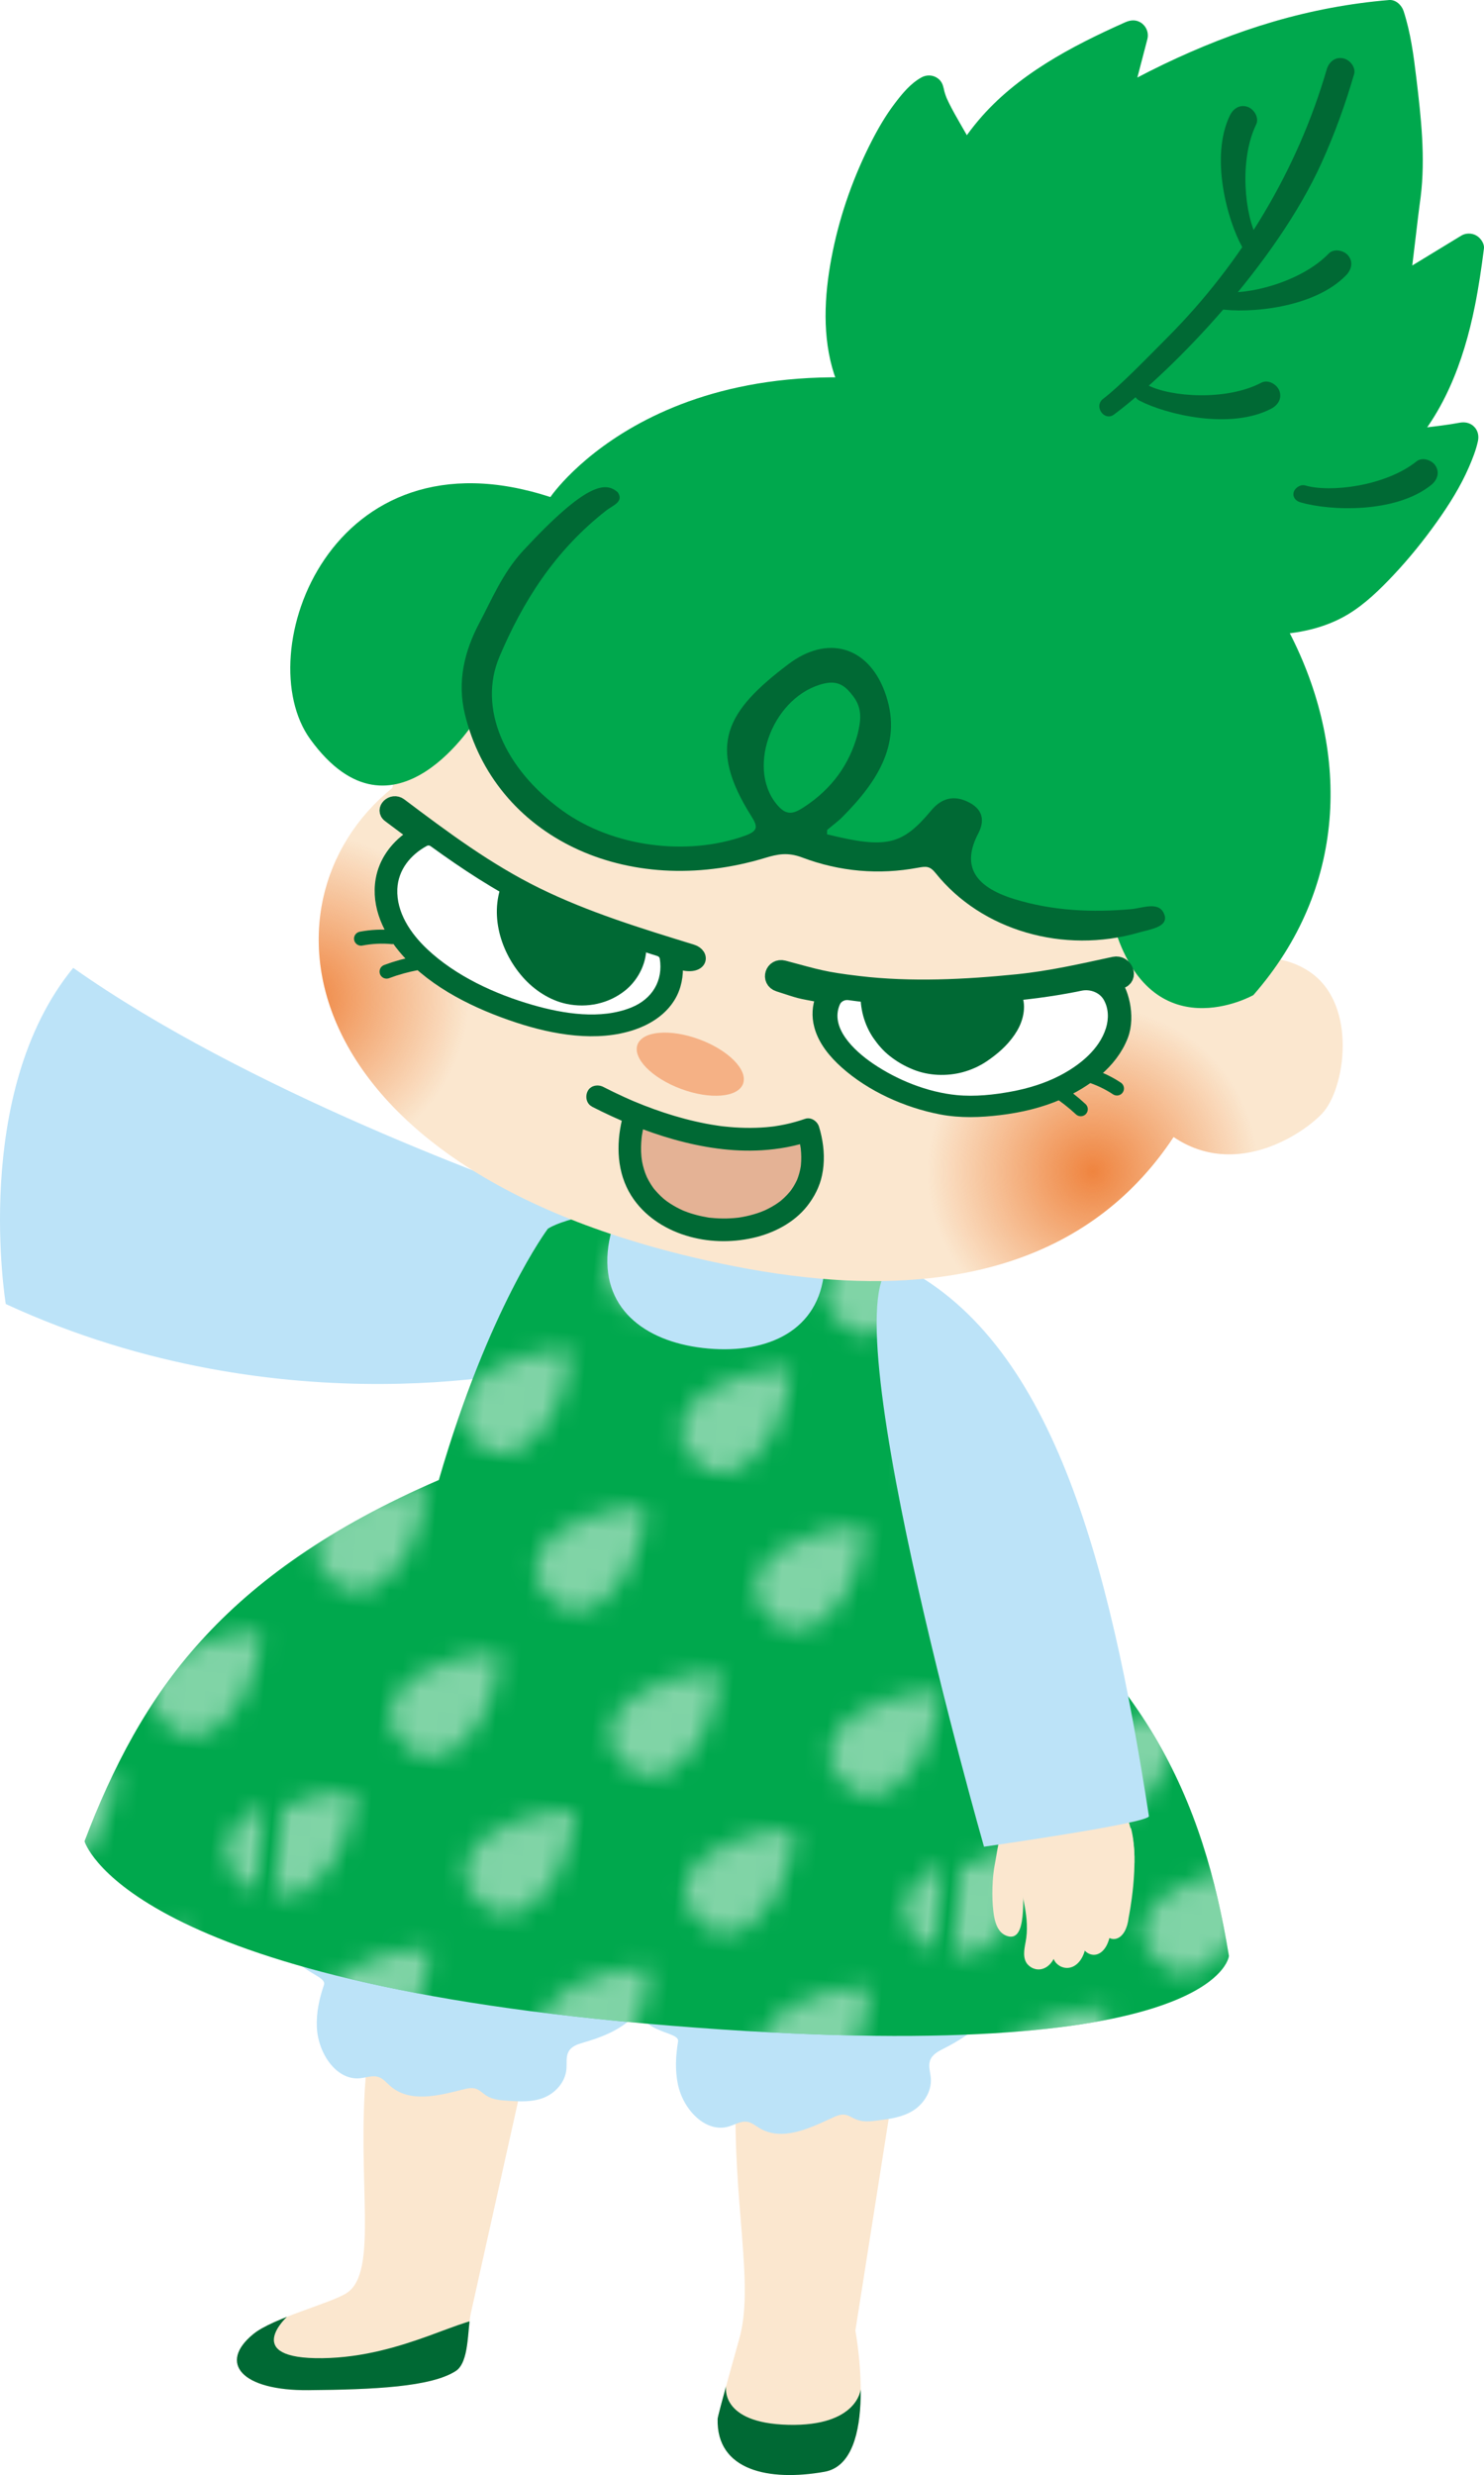 <?xml version="1.0" encoding="UTF-8"?><svg id="_レイヤー_2" xmlns="http://www.w3.org/2000/svg" xmlns:xlink="http://www.w3.org/1999/xlink" viewBox="0 0 674.94 1125.56"><defs><style>.cls-1{fill:none;}.cls-2{fill:#f5b185;}.cls-3{fill:url(#_名称未設定グラデーション_16-2);}.cls-4{stroke-linecap:round;stroke-linejoin:round;stroke-width:6.39px;}.cls-4,.cls-5{stroke:#006934;}.cls-4,.cls-5,.cls-6{fill:#006934;}.cls-7{fill:#bce3f8;}.cls-8{fill:#00a84d;}.cls-9{fill:#fbe7cf;}.cls-10{fill:#fbe7cf;}.cls-11{clip-path:url(#clippath-1);}.cls-12{clip-path:url(#clippath-3);}.cls-13{clip-path:url(#clippath-4);}.cls-14{clip-path:url(#clippath-2);}.cls-15{clip-path:url(#clippath-5);}.cls-16{fill:#fff;}.cls-17{fill:url(#_新規パターンスウォッチ_4);}.cls-18{opacity:.5;}.cls-5{stroke-miterlimit:10;stroke-width:8.24px;}.cls-19{fill:#e4b295;}.cls-20{clip-path:url(#clippath);}.cls-21{fill:url(#_名称未設定グラデーション_16);}</style><pattern id="_新規パターンスウォッチ_4" x="0" y="0" width="34.02" height="38.57" patternTransform="translate(150.94 -6541.67) rotate(5) scale(8.85)" patternUnits="userSpaceOnUse" viewBox="0 0 34.02 38.57"><rect class="cls-1" x="0" y="0" width="34.02" height="38.57"/><polygon class="cls-16" points="24.18 37.26 23.61 36.7 23.22 35.99 23.27 35.2 23.58 34.46 24.13 33.87 24.76 33.38 25.48 33.01 26.2 32.66 26.97 32.41 27.76 32.26 28.56 32.1 28.56 32.93 28.44 33.76 28.24 34.56 27.98 35.36 27.59 36.1 27.07 36.76 26.49 37.37 25.72 37.67 24.89 37.7 24.18 37.26"/><polygon class="cls-16" points="12.85 37.26 12.27 36.7 11.88 35.99 11.93 35.2 12.24 34.46 12.79 33.87 13.43 33.38 14.14 33.01 14.86 32.66 15.63 32.41 16.42 32.26 17.22 32.1 17.22 32.93 17.11 33.76 16.9 34.56 16.64 35.36 16.25 36.1 15.73 36.76 15.15 37.37 14.38 37.67 13.55 37.7 12.85 37.26"/><polygon class="cls-16" points="1.51 37.26 .93 36.7 .54 35.99 .6 35.2 .9 34.46 1.45 33.87 2.09 33.38 2.8 33.01 3.53 32.66 4.29 32.41 5.09 32.26 5.88 32.1 5.88 32.93 5.77 33.76 5.56 34.56 5.3 35.36 4.91 36.1 4.39 36.76 3.81 37.37 3.04 37.67 2.21 37.7 1.51 37.26"/><polygon class="cls-16" points="30.99 29.54 30.41 28.99 30.02 28.28 30.08 27.48 30.38 26.74 30.93 26.15 31.57 25.66 32.28 25.29 33.01 24.94 33.77 24.7 34.57 24.55 35.36 24.39 35.36 25.22 35.25 26.04 35.04 26.85 34.78 27.65 34.39 28.39 33.87 29.05 33.29 29.65 32.52 29.96 31.7 29.99 30.99 29.54"/><polygon class="cls-16" points="19.65 29.54 19.07 28.99 18.69 28.28 18.74 27.48 19.04 26.74 19.59 26.15 20.23 25.66 20.94 25.29 21.67 24.94 22.43 24.7 23.23 24.55 24.02 24.39 24.02 25.22 23.91 26.04 23.7 26.85 23.44 27.65 23.05 28.39 22.53 29.05 21.96 29.65 21.18 29.96 20.36 29.99 19.65 29.54"/><polygon class="cls-16" points="8.31 29.54 7.73 28.99 7.35 28.28 7.4 27.48 7.7 26.74 8.25 26.15 8.89 25.66 9.6 25.29 10.33 24.94 11.1 24.7 11.89 24.55 12.68 24.39 12.68 25.22 12.57 26.04 12.36 26.85 12.1 27.65 11.71 28.39 11.19 29.05 10.62 29.65 9.85 29.96 9.02 29.99 8.31 29.54"/><polygon class="cls-16" points="-3.03 29.54 -3.6 28.99 -3.99 28.28 -3.94 27.48 -3.63 26.74 -3.08 26.15 -2.45 25.66 -1.74 25.29 -1.01 24.94 -.24 24.7 .55 24.55 1.35 24.39 1.35 25.22 1.23 26.04 1.03 26.85 .77 27.65 .38 28.39 -.14 29.05 -.72 29.65 -1.49 29.96 -2.32 29.99 -3.03 29.54"/><polygon class="cls-16" points="26.45 21.83 25.88 21.27 25.49 20.57 25.54 19.77 25.85 19.03 26.4 18.44 27.03 17.95 27.74 17.58 28.47 17.23 29.24 16.98 30.03 16.83 30.83 16.67 30.83 17.5 30.71 18.33 30.51 19.13 30.25 19.93 29.86 20.67 29.34 21.33 28.76 21.94 27.99 22.24 27.16 22.27 26.45 21.83"/><polygon class="cls-16" points="15.11 21.83 14.54 21.27 14.15 20.57 14.2 19.77 14.51 19.03 15.06 18.44 15.69 17.95 16.41 17.58 17.13 17.23 17.9 16.98 18.69 16.83 19.49 16.67 19.49 17.5 19.37 18.33 19.17 19.13 18.91 19.93 18.52 20.67 18 21.33 17.42 21.94 16.65 22.24 15.82 22.27 15.11 21.83"/><polygon class="cls-16" points="3.77 21.83 3.2 21.27 2.81 20.57 2.86 19.77 3.17 19.03 3.72 18.44 4.35 17.95 5.07 17.58 5.79 17.23 6.56 16.98 7.35 16.83 8.15 16.67 8.15 17.5 8.03 18.33 7.83 19.13 7.57 19.93 7.18 20.67 6.66 21.33 6.08 21.94 5.31 22.24 4.48 22.27 3.77 21.83"/><polygon class="cls-16" points="33.25 14.11 32.68 13.56 32.29 12.85 32.34 12.05 32.65 11.31 33.2 10.72 33.84 10.23 34.55 9.86 35.27 9.51 36.04 9.27 36.83 9.12 37.63 8.96 37.63 9.79 37.51 10.61 37.31 11.42 37.05 12.22 36.66 12.96 36.14 13.62 35.56 14.22 34.79 14.53 33.96 14.56 33.25 14.11"/><polygon class="cls-16" points="21.92 14.11 21.34 13.56 20.95 12.85 21 12.05 21.31 11.31 21.86 10.72 22.5 10.23 23.21 9.86 23.93 9.51 24.7 9.27 25.5 9.12 26.29 8.96 26.29 9.79 26.18 10.61 25.97 11.42 25.71 12.22 25.32 12.96 24.8 13.62 24.22 14.22 23.45 14.53 22.62 14.56 21.92 14.11"/><polygon class="cls-16" points="10.58 14.11 10 13.56 9.62 12.85 9.67 12.05 9.97 11.31 10.52 10.72 11.16 10.23 11.87 9.86 12.6 9.51 13.36 9.27 14.16 9.12 14.95 8.96 14.95 9.79 14.84 10.61 14.63 11.42 14.37 12.22 13.98 12.96 13.46 13.62 12.88 14.22 12.11 14.53 11.29 14.56 10.58 14.11"/><polygon class="cls-16" points="-.76 14.11 -1.34 13.56 -1.72 12.85 -1.67 12.05 -1.37 11.31 -.82 10.72 -.18 10.23 .53 9.86 1.26 9.51 2.02 9.27 2.82 9.12 3.61 8.96 3.61 9.79 3.5 10.61 3.29 11.42 3.03 12.22 2.64 12.96 2.12 13.62 1.55 14.22 .77 14.53 -.05 14.56 -.76 14.11"/><polygon class="cls-16" points="28.72 6.4 28.14 5.84 27.76 5.14 27.81 4.34 28.11 3.6 28.66 3.01 29.3 2.52 30.01 2.15 30.74 1.8 31.5 1.55 32.3 1.4 33.09 1.24 33.09 2.07 32.98 2.9 32.77 3.7 32.51 4.5 32.12 5.24 31.6 5.9 31.03 6.51 30.25 6.81 29.43 6.84 28.72 6.4"/><polygon class="cls-16" points="17.38 6.4 16.81 5.84 16.42 5.14 16.47 4.34 16.78 3.6 17.33 3.01 17.96 2.52 18.67 2.15 19.4 1.8 20.17 1.55 20.96 1.4 21.75 1.24 21.75 2.07 21.64 2.9 21.43 3.7 21.18 4.5 20.79 5.24 20.27 5.9 19.69 6.51 18.92 6.81 18.09 6.84 17.38 6.4"/><polygon class="cls-16" points="6.04 6.4 5.47 5.84 5.08 5.14 5.13 4.34 5.44 3.6 5.99 3.01 6.62 2.52 7.33 2.15 8.06 1.8 8.83 1.55 9.62 1.4 10.42 1.24 10.42 2.07 10.3 2.9 10.1 3.7 9.84 4.5 9.45 5.24 8.93 5.9 8.35 6.51 7.58 6.81 6.75 6.84 6.04 6.4"/></pattern><clipPath id="clippath"><path class="cls-1" d="M293.99,910.44c114.51,14.59,264.95-20.95,264.95-20.95-11.8-71.07-36.79-131.16-125.31-193-6.75-81.59-25.92-121.81-25.92-121.81,0,0-17.46-17.59-79.37-23.01-61.91-5.42-79.17,7.12-79.17,7.12,0,0-26.77,35.61-49.58,114.24-99.03,43.05-135.45,96.98-161.12,164.3,0,0,140.4,64.68,255.53,73.1Z"/></clipPath><clipPath id="clippath-1"><path class="cls-1" d="M211.97,917.03c-15.58-1.58-43.87,8.39-45.32,23.78-4.73,50.27,5.85,92.23-8.92,101.93-7.04,4.62-33.48,11.32-42.47,18.65-16.2,13.2-5.43,25.84,25.06,25.56,29.72-.27,55.68-1.46,66.93-8.68,6.26-4.02,5.28-18.83,6.84-26.05l22.65-101.64c3.49-16.21-8.06-31.85-24.77-33.55h0Z"/></clipPath><clipPath id="clippath-2"><path class="cls-1" d="M389.03,1059.86l16.2-102.87c2.46-16.4-10.05-31.28-26.83-31.92h0c-15.65-.6-43.25,11.14-43.73,26.59-1.55,50.47,8.73,87.95,1.4,112.49,0,0-9.64,34.19-9.69,35.87-.57,23.59,23.43,28.5,48.6,24.05,25.17-4.45,14.05-64.22,14.05-64.22Z"/></clipPath><clipPath id="clippath-3"><path class="cls-1" d="M595.82,442.06c-9.87-6.76-21.43-7.62-32.44-4.92,14.41-93.63-56.52-184.79-161.64-205.63-107.66-21.34-204.28,30.84-223.3,126.82-64.93,52.42-46.59,177.46,155.07,217.43,103.05,20.42,165.84-6.62,200.26-58.7,28,18.92,58.28-.92,67.48-10.6,10.65-11.2,16.33-49.49-5.43-64.4Z"/></clipPath><radialGradient id="_名称未設定グラデーション_16" cx="-24.58" cy="121.99" fx="-24.58" fy="121.99" r="75.3" gradientTransform="translate(544.86 417.92) rotate(11.21)" gradientUnits="userSpaceOnUse"><stop offset="0" stop-color="#ef843f"/><stop offset="1" stop-color="#ef843f" stop-opacity="0"/></radialGradient><radialGradient id="_名称未設定グラデーション_16-2" cx="-392.14" cy="114.3" fx="-392.14" fy="114.3" r="75.3" xlink:href="#_名称未設定グラデーション_16"/><clipPath id="clippath-4"><path class="cls-1" d="M503,466.55c-3.04,9.76-12.09,17.01-21.21,21.7-6.67,3.43-14.09,5.7-21.57,7.1-8.04,1.51-16.85,2.46-25.1,1.65-13.41-1.32-27.17-6.89-38.14-14.37-8.87-6.05-19.6-16.44-15-26.84.63-1.42,2.24-2.2,3.87-1.97,10.39,1.44,20.85,2.22,31.53,2.22,24.23,0,48.69-1.4,72.33-6.05.71-.14,1.41-.29,2.11-.44,3.98-.86,8.32.77,10.25,4.24,2.1,3.78,2.29,8.36.93,12.76Z"/></clipPath><clipPath id="clippath-5"><path class="cls-1" d="M287.02,458.21c-13.81,5.54-30.66,2.86-44.71-1.18-17.23-4.96-34.96-13.14-47.92-25.31-7.74-7.26-14.13-16.88-13.69-27.4.37-8.62,5.87-15.54,13.47-19.66.51-.28,1.17-.22,1.65.13,14.25,10.31,30.4,16.64,46.35,24.46,18.66,9.15,36.97,19.3,56.86,25.54.54.17.96.62,1.05,1.15,1.6,9.88-3.26,18.35-13.05,22.28Z"/></clipPath></defs><g id="_レイヤー_4"><path class="cls-7" d="M268.61,551.81c-38.99-13.07-156.88-56.26-235.3-111.66C-13.32,497.01,2.63,593.02,2.63,593.02c127.6,58.87,246.62,28.58,246.62,28.58l19.36-69.79Z"/><path class="cls-10" d="M211.97,917.03c-15.58-1.58-43.87,8.39-45.32,23.78-4.73,50.27,5.85,92.23-8.92,101.93-7.04,4.62-33.48,11.32-42.47,18.65-16.2,13.2-5.43,25.84,25.06,25.56,29.72-.27,55.68-1.46,66.93-8.68,6.26-4.02,5.28-18.83,6.84-26.05l22.65-101.64c3.49-16.21-8.06-31.85-24.77-33.55h0Z"/><path class="cls-10" d="M389.03,1059.86l16.2-102.87c2.46-16.4-10.05-31.28-26.83-31.92h0c-15.65-.6-43.25,11.14-43.73,26.59-1.55,50.47,8.73,87.95,1.4,112.49,0,0-9.64,34.19-9.69,35.87-.57,23.59,23.43,28.5,48.6,24.05,25.17-4.45,14.05-64.22,14.05-64.22Z"/><path class="cls-7" d="M290.21,888.36c.28,8.62,2.23,25.18-3.93,30.43-6.17,5.25-13.67,7.98-21.11,10.14-2.54.74-5.39,1.67-6.68,4.27-1.15,2.31-.64,5.14-.87,7.75-.53,6.14-5.28,11.07-10.48,13.07-5.19,2-10.79,1.66-16.23,1.31-3.34-.22-6.81-.48-9.7-2.33-1.59-1.02-2.97-2.51-4.73-3.11-1.88-.65-3.93-.19-5.87.31-11.27,2.85-24.26,6.25-33.22-1.66-1.59-1.4-3.03-3.15-4.95-3.9-2.75-1.07-5.77.17-8.69.47-10.68,1.09-19.14-11.24-19.65-23.3-.28-6.56,1.11-12.96,3.24-19.16,1.78-5.2-19.46-6.27-15.86-25.59"/><path class="cls-7" d="M454.8,894.1c1.67,8.42-1.6,17.38-6.82,23.72-5.23,6.33-12.18,10.45-19.16,13.99-2.39,1.21-5.04,2.67-5.89,5.47-.75,2.49.2,5.17.41,7.79.48,6.14-3.41,11.89-8.21,14.84-4.8,2.95-10.37,3.69-15.79,4.38-3.33.42-6.79.83-9.94-.45-1.73-.7-3.34-1.9-5.16-2.16-1.96-.28-3.9.57-5.73,1.42-10.64,4.95-22.9,10.76-33.03,4.71-1.8-1.08-3.5-2.52-5.51-2.89-2.88-.52-5.66,1.27-8.49,2.12-10.35,3.1-20.7-7.4-23.16-19.16-1.34-6.4-1.01-12.94.07-19.45.91-5.45-20.21-2.46-19.8-22.12"/><path class="cls-8" d="M293.13,920.2c261.12,22.85,265.8-30.7,265.8-30.7-11.8-71.07-36.79-131.16-125.31-193-6.75-81.59-25.92-121.81-25.92-121.81,0,0-17.46-17.59-79.37-23.01-61.91-5.42-79.17,7.12-79.17,7.12,0,0-26.77,35.61-49.58,114.24-99.03,43.05-135.45,96.98-161.12,164.3,0,0,17.3,62.09,254.67,82.85Z"/><g class="cls-18"><path class="cls-17" d="M293.13,920.2c261.12,22.85,265.8-30.7,265.8-30.7-11.8-71.07-36.79-131.16-125.31-193-6.75-81.59-25.92-121.81-25.92-121.81,0,0-17.46-17.59-79.37-23.01-61.91-5.42-79.17,7.12-79.17,7.12,0,0-26.77,35.61-49.58,114.24-99.03,43.05-135.45,96.98-161.12,164.3,0,0,17.3,62.09,254.67,82.85Z"/></g><g class="cls-20"><path class="cls-7" d="M374.89,577.85c-2.38,27.2-25.52,37.8-52.72,35.42-27.2-2.38-48.15-16.84-45.77-44.04,2.38-27.2,26.36-47.31,53.55-44.93,27.2,2.38,47.31,26.36,44.93,53.55Z"/></g><path class="cls-10" d="M515.98,847.13c.72-32.43-23.25-36.65-10.08-88.58l-44.95-.51s9.3,50.17,1.39,61.18c-7.97,11.07-8.4,21.15-9.88,28.55-1.17,5.84-1.48,14.71-.68,21.42.55,4.59,1.81,9.87,6.41,11.27,9.28,2.82,6.41-18.52,7.57-23.88l47.46-4.71,2.76-4.73Z"/><path class="cls-10" d="M462.74,850.69c1.84,10.81,5.8,21.67,3.72,32.44-.67,3.46-1.41,7.47.87,10.16,4.03,4.45,11.81,2.88,13.67-7.86,0,0,5.21-22.59.07-38.34"/><path class="cls-10" d="M479.74,849.74c1.84,10.81,1.72,21.95-.36,32.71-.67,3.46-1.41,7.47.87,10.16,4.03,4.45,11.81,2.88,13.67-7.86,0,0,6.35-29.27,1.22-45.02"/><path class="cls-10" d="M492.2,843.75c1.71,10.82,1.67,21.95-.1,32.7-.57,3.46-1.2,7.46.85,10.16,3.62,4.47,10.54,2.96,12.12-7.76,0,0,5.49-22.41.81-38.18"/><path class="cls-10" d="M502.18,836.77c1.54,10.83,1.62,21.95.22,32.68-.45,3.45-1.91,7.13-.16,9.85,3.09,4.51,9.87,3.38,11.1-7.33,0,0,5.14-24.83,1.05-40.64"/><path class="cls-7" d="M407.7,574.69c70.55,33.43,96.77,134.44,114.84,251.2.49,3.18-75,13.92-75,13.92,0,0-73.94-258.11-39.85-265.12Z"/><g class="cls-11"><path class="cls-6" d="M130.51,1053.6s-21.09,19.31,16.17,18.81c37.26-.5,65.79-20.55,76.27-17.76,10.48,2.79-1.4,25.63-1.4,25.63,0,0,1.99,22.35-9.68,24.71-11.67,2.36-91.48,1.58-94.83,1.1-3.34-.48-36.36-18.41-36.24-19.71s-.39-29.92,2.63-30.03c3.02-.11,33.07-1.99,33.63-1.94s13.46-.81,13.46-.81Z"/></g><g class="cls-14"><path class="cls-6" d="M330.26,1085.02s-3.26,16.93,28.28,17.69c31.54.76,32.93-16.21,32.93-16.21l10.05,32.61-25.99,39.83-84.31-29.76s9.32-29.09,13.83-29.87c4.51-.78,25.2-14.29,25.2-14.29Z"/></g><path class="cls-9" d="M530.01,458.5c14.02-17.74,44.05-31.35,65.81-16.44,21.76,14.91,16.08,53.2,5.43,64.4-9.96,10.48-44.63,32.91-74.36,5.12l3.12-53.08Z"/><path class="cls-10" d="M562.23,443.94c-19.02,95.98-84.43,160.42-228.72,131.82-201.66-39.97-220-165.01-155.07-217.43,19.02-95.98,115.64-148.16,223.3-126.82,107.66,21.34,179.52,116.45,160.49,212.43Z"/><g class="cls-12"><circle class="cls-21" cx="497.04" cy="532.8" r="75.3"/><circle class="cls-3" cx="137.99" cy="453.79" r="75.3"/></g><path class="cls-8" d="M442.29,178.87c-139.22-31.03-191.97,47.18-191.97,47.18-100.04-32.79-137.32,71.35-109.21,110.12,38.22,52.73,76.07-10.1,76.07-10.1l35.93,49.06,58.37,15.43,40.83-10.04s46.47,8.32,52.88,9.59c6.41,1.27,24.88,4.04,24.88,4.04l20.89,16.63s23.81,7.4,55.6,10.13c17.08,57.81,63.48,31.62,63.48,31.62,85.24-97.32,4.64-244.14-127.75-273.65Z"/><path class="cls-6" d="M529.55,415.87c-2.25-6.26-9.88-2.89-15.06-2.43-17.82,1.57-35.73.8-53.16-4.57-18.91-5.82-23.79-15.7-16.42-29.81,2.91-5.57,2.57-11.17-5.23-14.67-7.12-3.19-12.35-.39-16.15,4.17-13.2,15.82-20.39,17.52-47.4,10.84.1-1.35-.05-1.85.19-2.06,2.24-1.96,4.75-3.73,6.81-5.81,16.26-16.31,27.84-34.31,19.13-57.29-7.71-20.33-26.01-25.6-43.72-12.18-28.34,21.45-37.1,36.95-16.84,69.07,2.99,4.74,3.21,6.72-2.85,8.91-26.36,9.51-60.12,5.1-82.94-11.31-26.82-19.29-38.54-46.96-28.78-70.02,10.59-25.02,25.08-48.16,48.61-66.58,2.84-2.22,8.27-3.99,5.17-8.31-5.34-4.58-13.68-5.01-42.97,26.59-9.32,10.06-14.53,22.72-19.83,32.69-6.89,12.96-10.25,26.81-6.7,41.57,13.46,55.84,73.51,84.6,136.6,65.46,5.61-1.7,10.29-2.65,16.77-.2,17.23,6.51,35.02,7.96,52.58,4.7,3.89-.72,5.54-.85,8.18,2.44,20.86,26.06,58.14,36.92,92.37,27.03,5.17-1.5,13.71-2.52,11.66-8.23ZM365.71,367.01c-5.15,3.37-8.27,4.02-12.71-1.56-13.69-17.17-.96-49.26,21.83-54.61,6.89-1.62,10.16,1.78,13.25,5.83,4.42,5.81,3.31,11.63,1.91,17.47-3.69,13.24-11.28,24.34-24.28,32.86Z"/><path class="cls-5" d="M505.07,446.53c.73-.63,2.77-.66,4.17-.97,4.44-.96,2.01-7.33-2.41-6.38-14.63,3.17-28.92,6.45-43.96,7.97-23.71,2.4-48.55,3.65-72.42.81-16.14-1.92-18.55-2.91-34.2-7.09-4.19-1.12-6.02,4.69-1.9,6.02,10.9,3.52,8.36,2.88,19.17,4.91,1.15.22,1.86,1.33,1.47,2.35-1.45,3.76-1.77,7.8-.63,12.02,1.69,6.3,6.22,11.73,11.16,16.15,11.52,10.31,27.39,17.46,42.77,20.42,8.66,1.67,17.56,1.33,26.21.27,9.2-1.12,18.32-3.26,26.69-6.95,11.78-5.19,23.29-13.59,27.89-25.48,3.3-8.53-.02-20.41-4.01-24.07ZM503,466.55c-3.04,9.76-12.09,17.01-21.21,21.7-6.67,3.43-14.09,5.7-21.57,7.1-8.04,1.51-16.85,2.46-25.1,1.65-13.41-1.32-27.17-6.89-38.14-14.37-8.87-6.05-19.6-16.44-15-26.84.63-1.42,2.24-2.2,3.87-1.97,10.39,1.44,20.85,2.22,31.53,2.22,24.23,0,48.69-1.4,72.33-6.05.71-.14,1.41-.29,2.11-.44,3.98-.86,8.32.77,10.25,4.24,2.1,3.78,2.29,8.36.93,12.76Z"/><path class="cls-16" d="M503,467.55c-3.04,9.76-12.09,17.01-21.21,21.7-6.67,3.43-14.09,5.7-21.57,7.1-8.04,1.51-16.85,2.46-25.1,1.65-13.41-1.32-27.17-6.89-38.14-14.37-8.87-6.05-19.6-16.44-15-26.84.63-1.42,2.24-2.2,3.87-1.97,10.39,1.44,20.85,2.22,31.53,2.22,24.23,0,48.69-1.4,72.33-6.05.71-.14,1.41-.29,2.11-.44,3.98-.86,8.32.77,10.25,4.24,2.1,3.78,2.29,8.36.93,12.76Z"/><g class="cls-13"><path class="cls-6" d="M399.47,450.77c-1.89,23.29,26.9,40.19,47.72,23.16,8.36-6.55,16.05-16.43,5.28-25.03"/><path class="cls-6" d="M391.49,450.77c-.56,7.41,1.57,15.27,5.79,21.38,2.06,2.98,4.42,5.72,7.27,7.98,3.41,2.71,6.86,4.69,10.91,6.31,7,2.8,15.14,3.09,22.4,1.15,3.84-1.03,7.65-2.74,10.94-4.97,3.6-2.44,7.16-5.34,10.01-8.65,3.76-4.36,6.53-9.24,6.9-15.1.39-6.06-3.03-11.88-7.61-15.61-1.69-1.38-3.38-2.34-5.64-2.34-1.96,0-4.29.87-5.64,2.34-2.68,2.92-3.45,8.47,0,11.28,1.1.9,2.1,1.86,2.98,2.97l-1.25-1.61c.64.85,1.17,1.75,1.59,2.73l-.8-1.91c.31.79.52,1.6.64,2.44l-.28-2.12c.09.82.08,1.62,0,2.43l.28-2.12c-.16,1.14-.47,2.23-.91,3.3l.8-1.91c-.68,1.55-1.56,2.97-2.59,4.32l1.25-1.61c-2.24,2.87-4.97,5.28-7.84,7.51l1.61-1.25c-2.17,1.64-4.5,3.02-7,4.07l1.91-.8c-2.33.95-4.74,1.61-7.23,1.95l2.12-.28c-2.48.31-4.98.31-7.46-.01l2.12.28c-2.62-.36-5.17-1.06-7.61-2.08l1.91.8c-2.41-1.03-4.66-2.35-6.74-3.95l1.61,1.25c-1.97-1.55-3.74-3.31-5.28-5.29l1.25,1.61c-1.46-1.92-2.68-4-3.62-6.22l.8,1.91c-.86-2.09-1.45-4.26-1.78-6.5l.28,2.12c-.26-1.93-.31-3.86-.16-5.8.32-4.17-3.89-8.16-7.98-7.98-4.59.21-7.64,3.51-7.98,7.98h0Z"/></g><path class="cls-4" d="M314.64,432.62c-23.97-7.37-48.07-14.77-70.57-25.8-22.47-11.01-42.37-25.87-62.12-40.74-3.6-2.71-8.49,2.07-4.86,4.8,3.19,2.4,6.38,4.8,9.59,7.18,1.05.78,1.09,2.29.03,3.02-6.54,4.58-11.32,11.26-12.68,19.03-2.06,11.79,3.38,23.2,11.42,32.22,12.81,14.38,32.01,23.64,50.41,29.69,16.2,5.33,35.68,8.81,52.05,3.1,6.6-2.3,12.53-6.18,16.11-11.97,2.79-4.51,3.64-9.6,3.34-14.73,0-.03.01-.04.01-.08-.04-.97,1.07-.78,1.12-.77,10.39,3.23,11.57-3.29,6.14-4.96ZM480.23,495.63c4.02,2.59,7.81,5.54,11.31,8.8M495.13,488.93c4.55,1.4,8.89,3.45,12.86,6.07M189.64,438.03c-4.71.86-9.34,2.14-13.82,3.82M178.42,426.16c-4.74-.44-9.54-.2-14.21.7M287.02,458.21c-13.81,5.54-30.66,2.86-44.71-1.18-17.23-4.96-34.96-13.14-47.92-25.31-7.74-7.26-14.13-16.88-13.69-27.4.37-8.62,5.87-15.54,13.47-19.66.51-.28,1.17-.22,1.65.13,14.25,10.31,28.94,20.07,44.88,27.88,18.66,9.15,38.43,15.87,58.32,22.11.54.17.96.62,1.05,1.15,1.6,9.88-3.26,18.35-13.05,22.28Z"/><path class="cls-16" d="M287.02,458.21c-13.81,5.54-30.66,2.86-44.71-1.18-17.23-4.96-34.96-13.14-47.92-25.31-7.74-7.26-14.13-16.88-13.69-27.4.37-8.62,5.87-15.54,13.47-19.66.51-.28,1.17-.22,1.65.13,14.25,10.31,28.94,20.07,44.88,27.88,18.66,9.15,38.43,15.87,58.32,22.11.54.17.96.62,1.05,1.15,1.6,9.88-3.26,18.35-13.05,22.28Z"/><g class="cls-15"><path class="cls-6" d="M236.21,402.39c-11.09,21.25,12.02,55.36,37.29,45.83,10.03-3.56,16.87-15.4,10.84-26.8"/><path class="cls-6" d="M229.77,398.63c-7.81,15.18-2.82,33.46,8.03,45.77,5.12,5.81,12.24,10.53,19.88,12.13,9.4,1.97,19.17-.1,26.69-6.13,4.28-3.44,7.54-8.52,8.87-13.85,1.62-6.47.55-13.01-2.48-18.88-1.79-3.47-6.94-4.78-10.2-2.67-3.54,2.28-4.59,6.49-2.67,10.2.31.6.59,1.2.86,1.82l-.75-1.78c.61,1.53,1.04,3.09,1.26,4.72l-.27-1.98c.18,1.53.18,3.05,0,4.57l.27-1.98c-.22,1.59-.64,3.12-1.24,4.61l.75-1.78c-.49,1.15-1.06,2.24-1.75,3.28-.17.25-.46.56-.58.83.12-.27,1.22-1.52.43-.58-.4.48-.82.93-1.26,1.37-.4.4-.83.76-1.25,1.14-.98.9,1.54-1.09.44-.33-.28.19-.55.39-.83.58-1.04.68-2.14,1.26-3.29,1.75l1.78-.75c-2.11.86-4.29,1.47-6.55,1.79l1.98-.27c-2.19.28-4.38.28-6.57-.02l1.98.27c-2.23-.32-4.39-.94-6.46-1.8l1.78.75c-2-.86-3.9-1.92-5.68-3.18-.23-.17-.46-.34-.7-.51-1-.72,1.55,1.25.6.46-.44-.37-.89-.73-1.32-1.12-.83-.74-1.63-1.52-2.4-2.33s-1.38-1.85-2.2-2.56c.3.26,1.23,1.63.45.57-.18-.24-.35-.48-.52-.72-.31-.44-.61-.89-.91-1.35-1.26-1.95-2.34-4-3.25-6.13l.75,1.78c-1.28-3.05-2.19-6.23-2.64-9.51l.27,1.98c-.35-2.72-.38-5.46-.02-8.18l-.27,1.98c.32-2.22.89-4.37,1.75-6.44l-.75,1.78c.26-.6.54-1.19.84-1.78,1.78-3.46,1.02-8.25-2.67-10.2-3.41-1.8-8.3-1.03-10.2,2.67h0Z"/></g><ellipse class="cls-2" cx="313.95" cy="483.96" rx="12.01" ry="25.6" transform="translate(-249.07 609.61) rotate(-69.61)"/><path class="cls-8" d="M632.64,203.34c21.93-21.45,30.54-51.75,35.43-90.29-11.42,6.96-22.85,13.92-34.27,20.87,2.37-17.76,4.05-33.87,5.27-42.66,2.47-17.8.6-35.89-1.51-53.75-1.22-10.35-2.53-20.76-5.79-30.67-44.3,3.65-86.53,19.79-125.12,42.07,2.86-10.96,5.72-21.93,8.58-32.89-35.64,15.89-62.28,32.9-76.51,60.02-.91-7.27-15.22-25.6-16.24-34.9-19.74,10.89-57.4,97.55-31.12,138.67,10.21,15.98,19.54,32.55,31.39,47.37l69.18,35.38c17.71,6.95,36.05,12.34,54.71,16.06,22.71,4.53,48.36,5.99,66.89-7.77,18.09-13.43,47.32-50.06,52.05-72.02-9.25,1.75-25.68,3.24-32.94,4.49Z"/><path class="cls-8" d="M637.48,208.17c18.83-18.49,28.23-43.67,33.32-69.08,1.73-8.62,3-17.32,4.11-26.04.29-2.3-1.51-4.8-3.39-5.9-2.08-1.22-4.82-1.26-6.9,0-11.42,6.96-22.85,13.92-34.27,20.87l10.29,5.9c1.12-8.45,2.14-16.9,3.14-25.37.4-3.38.8-6.77,1.21-10.15.18-1.46.36-2.92.55-4.38.04-.3.08-.61.12-.91.16-1.26-.15,1.08-.09.66.19-1.37.38-2.74.55-4.11,2.25-18.04.18-36.27-1.96-54.22-1.23-10.25-2.58-20.56-5.79-30.41-.87-2.67-3.54-5.27-6.59-5.02-17.75,1.48-35.32,4.79-52.42,9.78s-33.89,11.67-50.03,19.41c-8.88,4.26-17.59,8.89-26.12,13.81l10.04,7.72c2.86-10.96,5.72-21.93,8.58-32.89.7-2.68-.27-5.5-2.45-7.19-2.33-1.8-5-1.69-7.59-.53-24.35,10.87-49.39,23.96-66.85,44.7-4.63,5.5-8.76,11.41-12.12,17.78l12.49,1.63c-.42-3.03-1.99-5.95-3.36-8.64-1.6-3.13-3.38-6.16-5.14-9.21s-3.65-6.36-5.27-9.66c-.38-.78-.74-1.56-1.1-2.35-.48-1.07.72,1.79.1.22-.14-.36-.28-.73-.41-1.09-.24-.68-.47-1.37-.65-2.07-.19-.73-.51-3.19-.16-.29-.29-2.48-1.12-4.58-3.39-5.9-2.14-1.25-4.75-1.2-6.9,0-4.96,2.77-8.69,7.35-12.07,11.8-4.12,5.42-7.56,11.35-10.65,17.4-7.96,15.58-13.96,32.37-17.49,49.51-3.57,17.31-5.1,35.93-.35,53.18,1.13,4.1,2.68,8.11,4.59,11.9,2.41,4.79,5.57,9.23,8.4,13.79,6.92,11.17,13.76,22.42,21.64,32.95,1.17,1.56,2.36,3.1,3.56,4.64.81,1.04,1.49,2.01,2.68,2.69.21.12.43.22.64.33l3.49,1.79c4.54,2.32,9.08,4.65,13.62,6.97,12.12,6.2,24.24,12.4,36.36,18.6,4.11,2.1,8.23,4.21,12.34,6.31,5.5,2.81,11.37,4.8,17.21,6.81,12.91,4.44,26.11,8.07,39.48,10.84,11.75,2.44,23.82,4.24,35.85,3.86s24.25-2.93,34.67-9.18c7.8-4.68,14.57-11.3,20.77-17.89,7.18-7.63,13.79-15.83,19.86-24.38,5.5-7.75,10.63-15.91,14.42-24.65,1.67-3.85,3.22-7.75,4.12-11.85.53-2.42.04-4.86-1.76-6.65s-4.2-2.22-6.65-1.76c-2.66.5-5.34.9-8.03,1.26-1.12.15-.09,0,.43-.06-.4.05-.81.11-1.21.16-.82.11-1.64.21-2.46.31-1.51.19-3.03.37-4.54.56-5.71.69-11.45,1.29-17.13,2.25-3.53.6-5.83,5.14-4.77,8.41,1.23,3.81,4.62,5.42,8.41,4.77,1.06-.18,2.13-.34,3.2-.49.26-.04.53-.07.79-.11-2.34.34-.98.13-.48.07.65-.09,1.3-.17,1.95-.25,2.95-.37,5.91-.72,8.86-1.08,6.22-.75,12.46-1.47,18.62-2.63l-8.41-8.41c-.38,1.74-.87,3.45-1.45,5.14-.3.87-.61,1.72-.95,2.58-.19.48-.35,1.01-.59,1.47,0,0,.74-1.71.31-.74-.13.3-.26.6-.39.9-1.82,4.09-3.95,8.05-6.24,11.89-2.51,4.22-5.22,8.32-8.07,12.33-1.46,2.06-2.97,4.08-4.5,6.09-.24.32-.79,1,.34-.44-.16.21-.33.42-.49.63-.41.52-.82,1.04-1.23,1.56-.82,1.03-1.65,2.06-2.49,3.08-5.79,7.02-11.98,13.79-18.8,19.84-1.41,1.25-2.86,2.44-4.32,3.62-.64.52,1.52-1.14.62-.48-.14.11-.29.22-.43.32-.48.36-.96.71-1.46,1.05-1.13.78-2.28,1.52-3.47,2.2s-2.38,1.31-3.61,1.89c-.58.27-1.18.51-1.75.79,1.85-.9-.21.07-.74.27-2.54.96-5.15,1.73-7.8,2.33-1.26.29-2.54.54-3.82.76-.69.12-1.47.15-2.15.33,1.56-.42,1.03-.13.52-.07-.43.05-.87.1-1.3.15-2.78.29-5.57.44-8.37.47-5.68.06-11.34-.37-16.97-1.07-1.21-.15.35.03.48.07-.35-.1-.75-.1-1.11-.16-.66-.1-1.33-.19-1.99-.3-1.47-.23-2.93-.47-4.4-.74-3.04-.55-6.07-1.17-9.08-1.82-6.54-1.42-13.05-3.04-19.49-4.86s-12.66-3.79-18.9-5.98c-3.16-1.11-6.3-2.26-9.42-3.47-.4-.15-.87-.27-1.23-.48.01,0,1.14.49,1.14.49,0,0-.04-.02-.04-.02-.07-.06-.18-.09-.26-.13-2.68-1.44-5.42-2.77-8.12-4.15-11.4-5.83-22.8-11.66-34.21-17.5-8.58-4.39-17.15-8.77-25.73-13.16-.24-.13-.49-.27-.74-.38-.02,0-.04-.02-.06-.03,1.62.66,1.14.95.73.26-.21-.36-.54-.68-.79-1.01-.66-.83.99,1.31-.03-.04-.51-.68-1.03-1.36-1.54-2.05-3.87-5.2-7.49-10.58-11-16.03s-6.91-10.99-10.33-16.51c-2.77-4.47-5.87-8.84-8.27-13.53-.39-.77-.77-1.55-1.12-2.35-.08-.18-.16-.35-.23-.53-.4-.9.35.83.35.83.07-.22-.51-1.27-.59-1.49-.67-1.75-1.25-3.54-1.74-5.35s-.94-3.73-1.29-5.62c-.17-.91-.32-1.83-.46-2.75-.03-.22-.15-.56-.11-.77,0-.03.25,1.94.12.89-.07-.57-.14-1.15-.2-1.72-.87-8.25-.58-16.61.41-24.84.07-.56.12-1.14.21-1.7,0,.02-.26,1.88-.11.8.03-.23.06-.45.1-.68.16-1.14.34-2.27.53-3.4.36-2.16.77-4.32,1.22-6.47.9-4.3,1.96-8.57,3.16-12.8s2.52-8.3,3.98-12.39c.71-1.99,1.46-3.98,2.23-5.95.36-.92.73-1.83,1.1-2.74.16-.4.33-.8.5-1.2.49-1.19-.69,1.62-.19.44.13-.3.25-.59.38-.89,2.95-6.82,6.28-13.51,10.16-19.85,1.61-2.63,3.31-5.19,5.16-7.65,1.03-1.37-.75.95-.25.32.18-.23.36-.45.54-.68.44-.54.88-1.08,1.34-1.6.79-.92,1.62-1.81,2.48-2.65.72-.71,1.48-1.36,2.26-2.01.64-.53-1.8,1.32-.65.52.18-.13.36-.25.54-.38.36-.24.73-.47,1.11-.68l-10.29-5.9c.92,7.69,5.03,14.58,8.82,21.19,1.82,3.19,3.7,6.35,5.39,9.61.37.7.72,1.41,1.06,2.13.16.33.31.67.46,1,.66,1.43-.55-1.45-.19-.44.38,1.06.77,2.11.93,3.23.36,2.61,3.34,4.58,5.68,4.9,2.59.35,5.54-.85,6.81-3.26,1.4-2.65,2.92-5.24,4.58-7.75.75-1.14,1.53-2.26,2.34-3.37.44-.6.91-1.18,1.34-1.79-1.33,1.9.2-.25.54-.67,3.72-4.6,7.87-8.85,12.32-12.75,1.07-.94,2.15-1.86,3.25-2.76.6-.5,1.21-.99,1.83-1.47.31-.24.63-.48.93-.73-1.66,1.37-.18.15.19-.13,2.47-1.86,5-3.64,7.57-5.34,5.55-3.68,11.31-7.03,17.19-10.16,7.19-3.83,14.56-7.33,22-10.65l-10.04-7.72c-2.86,10.96-5.72,21.93-8.58,32.89-1.5,5.76,4.83,10.72,10.04,7.72,7.46-4.3,15.05-8.38,22.77-12.19,3.86-1.9,7.75-3.73,11.67-5.49,1.96-.88,3.93-1.74,5.9-2.58,1.21-.52-1.03.43.19-.08.53-.22,1.07-.44,1.6-.67.99-.41,1.99-.81,2.98-1.21,15.88-6.37,32.28-11.48,49.04-14.93,4.75-.98,9.53-1.82,14.33-2.52.57-.08,1.14-.16,1.71-.24.18-.03,1.03-.14.07-.01-1.01.13.12-.01.32-.04,1.23-.16,2.45-.31,3.68-.45,2.46-.28,4.92-.52,7.39-.73l-6.59-5.02c1.35,4.13,2.38,8.34,3.2,12.6.41,2.13.76,4.28,1.09,6.42.08.52.15,1.03.23,1.55.04.25.25,1.86.13.9s.08.65.12.9c.08.6.15,1.21.23,1.81,1.1,8.88,2.14,17.78,2.75,26.71s.75,18.13-.14,27.16c-.11,1.07-.24,2.14-.36,3.21-.09.82.16-1.17.01-.07-.12.84-.23,1.68-.34,2.52-.17,1.31-.34,2.61-.5,3.92-.4,3.21-.78,6.42-1.16,9.64-1.1,9.33-2.21,18.67-3.45,27.99-.31,2.3,1.52,4.81,3.39,5.9,2.08,1.22,4.82,1.26,6.9,0,11.42-6.96,22.85-13.92,34.27-20.87l-10.29-5.9c-.12.95-.22,1.92-.37,2.86.32-1.95.04-.31-.01.07-.06.47-.13.94-.2,1.41-.26,1.86-.54,3.71-.83,5.56-.54,3.45-1.13,6.89-1.79,10.32-1.24,6.48-2.72,12.92-4.55,19.26-.87,3-1.82,5.99-2.86,8.94-.49,1.38-1,2.75-1.53,4.11-.29.73-.58,1.47-.88,2.2-.17.41-.76,1.73.08-.19-.16.36-.31.72-.46,1.08-2.39,5.48-5.19,10.79-8.47,15.8-.89,1.36-1.82,2.7-2.78,4.02-.44.61-.91,1.19-1.35,1.8,1.21-1.68.43-.56.14-.2-.31.39-.63.78-.94,1.17-2.08,2.54-4.3,4.95-6.65,7.25-2.56,2.51-2.7,7.19,0,9.67s6.94,2.68,9.67,0Z"/><path class="cls-6" d="M506.72,188.47c27.56-20.69,73.68-68.82,94.33-114.39,5.91-13.05,10.79-26.52,14.79-40.27.96-3.28-2.02-6.77-5.13-7.32-3.67-.65-6.36,1.83-7.32,5.13-13.32,45.76-38.6,87.82-72.17,121.58-9.44,9.5-22.12,22.61-29.49,28.15-4.48,3.36.5,10.5,4.99,7.13h0Z"/><path class="cls-6" d="M571.89,108.35c-5.79-10.34-8.41-35.58-.57-51.75,1.49-3.07-.99-7.02-3.94-8.02-3.56-1.21-6.53.86-8.02,3.94-9.12,18.83-1.14,47.74,5.58,59.76,1.1,1.96,3.22,2.98,5.21,1.86,1.75-.99,2.85-3.81,1.74-5.78h0Z"/><path class="cls-6" d="M555.54,132.62c11.7,1.87,36.29-4.38,48.77-17.31,2.37-2.46,6.93-1.49,8.89.93,2.37,2.93,1.45,6.42-.93,8.89-14.53,15.06-44.42,17.54-58.02,15.37-2.22-.35-3.91-1.99-3.54-4.25.32-1.98,2.6-3.99,4.83-3.63h0Z"/><path class="cls-6" d="M521.97,175.14c10.52,5.45,35.83,7.24,51.74-1.12,3.02-1.59,7.05.76,8.15,3.67,1.33,3.52-.64,6.55-3.67,8.15-18.52,9.73-47.68,2.71-59.91-3.62-1.99-1.03-3.09-3.12-2.03-5.15.93-1.78,3.72-2.97,5.72-1.93h0Z"/><path class="cls-6" d="M593.66,220.77c11.37,3.34,36.56.29,50.58-10.95,2.66-2.13,7.06-.6,8.7,2.06,1.97,3.2.62,6.56-2.06,8.7-16.33,13.08-46.3,11.73-59.5,7.85-2.15-.63-3.63-2.47-2.97-4.67.58-1.93,3.08-3.62,5.25-2.99h0Z"/><path class="cls-19" d="M271.76,498.79c28.09,14.41,64.77,25.89,95.77,15.03,18.53,60.39-95.38,62.05-79.64-3.36"/><path class="cls-6" d="M269.17,503.23c11.95,6.12,24.46,11.34,37.4,14.96s26.48,5.72,39.89,4.9c7.62-.46,15.22-1.8,22.44-4.31l-6.33-3.6c.43,1.4.81,2.82,1.11,4.26.14.65.26,1.3.37,1.95.06.35.11.71.17,1.06.06.39.02.91-.1-.74.02.21.05.42.07.62.28,2.48.32,4.99.08,7.47-.03.28-.06.55-.09.83-.06.62.23-1.53.1-.73-.02.12-.04.24-.05.36-.09.59-.21,1.18-.33,1.77-.24,1.08-.54,2.16-.9,3.21-.17.49-.36.97-.54,1.45-.26.69.62-1.39.19-.45-.13.28-.25.57-.39.84-.46.96-.97,1.88-1.54,2.78-.27.42-.54.84-.83,1.24-.14.2-.29.4-.44.6-.62.87.92-1.13.15-.19-.65.79-1.32,1.56-2.03,2.29s-1.52,1.47-2.32,2.15c-.21.18-.43.35-.65.53-.8.65.96-.72.38-.29-.45.33-.9.67-1.37.98-1.79,1.23-3.69,2.29-5.66,3.2-.5.23-2.36.95-.37.18-.55.21-1.08.44-1.63.64-1.05.39-2.12.74-3.2,1.05-2.16.63-4.37,1.11-6.59,1.45-.27.04-.54.08-.81.12,1.98-.31.84-.11.37-.06-.6.07-1.21.13-1.82.18-1.13.09-2.26.15-3.39.18-2.33.05-4.66-.04-6.98-.28-.31-.03-.61-.07-.91-.1-.12-.01-.24-.03-.37-.05-.73-.08.92.11.82.11-.59,0-1.24-.18-1.82-.28-1.14-.2-2.28-.43-3.41-.7-2.23-.54-4.43-1.22-6.57-2.07-.22-.09-.44-.18-.67-.27-.57-.23,1.46.64.24.1-.55-.24-1.09-.49-1.62-.75-.99-.48-1.95-1-2.9-1.56s-1.9-1.17-2.82-1.82c-.57-.41-1.75-1.36-.37-.24-.43-.35-.87-.69-1.29-1.05-1.69-1.45-3.2-3.06-4.62-4.78-.38-.47.95,1.26.16.2-.14-.19-.28-.38-.41-.57-.34-.48-.67-.97-.98-1.47-.6-.96-1.16-1.95-1.66-2.97-.24-.49-.45-.99-.68-1.49.92,1.92-.03-.11-.22-.66-.4-1.13-.75-2.28-1.03-3.44-.14-.57-.26-1.14-.37-1.71-.12-.6-.36-2.91-.16-.79-.12-1.27-.26-2.53-.3-3.81-.04-1.38-.02-2.76.07-4.14.04-.68.1-1.36.17-2.04.04-.35.08-.69.12-1.04.09-.79-.09.68-.09.67.05-.23.07-.47.1-.71.24-1.55.55-3.08.92-4.61.62-2.61-.82-5.7-3.6-6.33s-5.66.79-6.33,3.6c-2.77,11.62-2.34,24.31,4.17,34.66,5.63,8.94,14.7,14.97,24.67,18.1s20.56,3.38,30.58,1.15c9.38-2.08,18.75-6.86,24.77-14.52,3.22-4.1,5.63-8.76,6.73-13.89,1.27-5.94,1.02-11.98-.24-17.9-.31-1.44-.68-2.86-1.11-4.26-.77-2.53-3.64-4.53-6.33-3.6-3,1.04-6.06,1.9-9.17,2.55-1.48.31-2.98.58-4.48.8-.22.03-1.61.27-.27.05-.41.07-.82.1-1.23.15-.82.09-1.65.18-2.48.25-6.34.54-12.72.37-19.04-.32-.77-.08-1.55-.15-2.32-.28,1.3.22-.11-.02-.32-.05-.28-.04-.56-.08-.84-.12-1.69-.25-3.37-.54-5.04-.86-3.22-.62-6.42-1.36-9.6-2.2-6.27-1.66-12.43-3.71-18.47-6.07-1.64-.64-3.27-1.3-4.89-1.98,1.16.49-.14-.06-.31-.14-.51-.22-1.02-.44-1.53-.67-.76-.33-1.52-.67-2.28-1.02-3.22-1.46-6.39-3-9.54-4.61-2.39-1.23-5.69-.7-7.04,1.85-1.24,2.35-.71,5.73,1.85,7.04h0Z"/></g></svg>